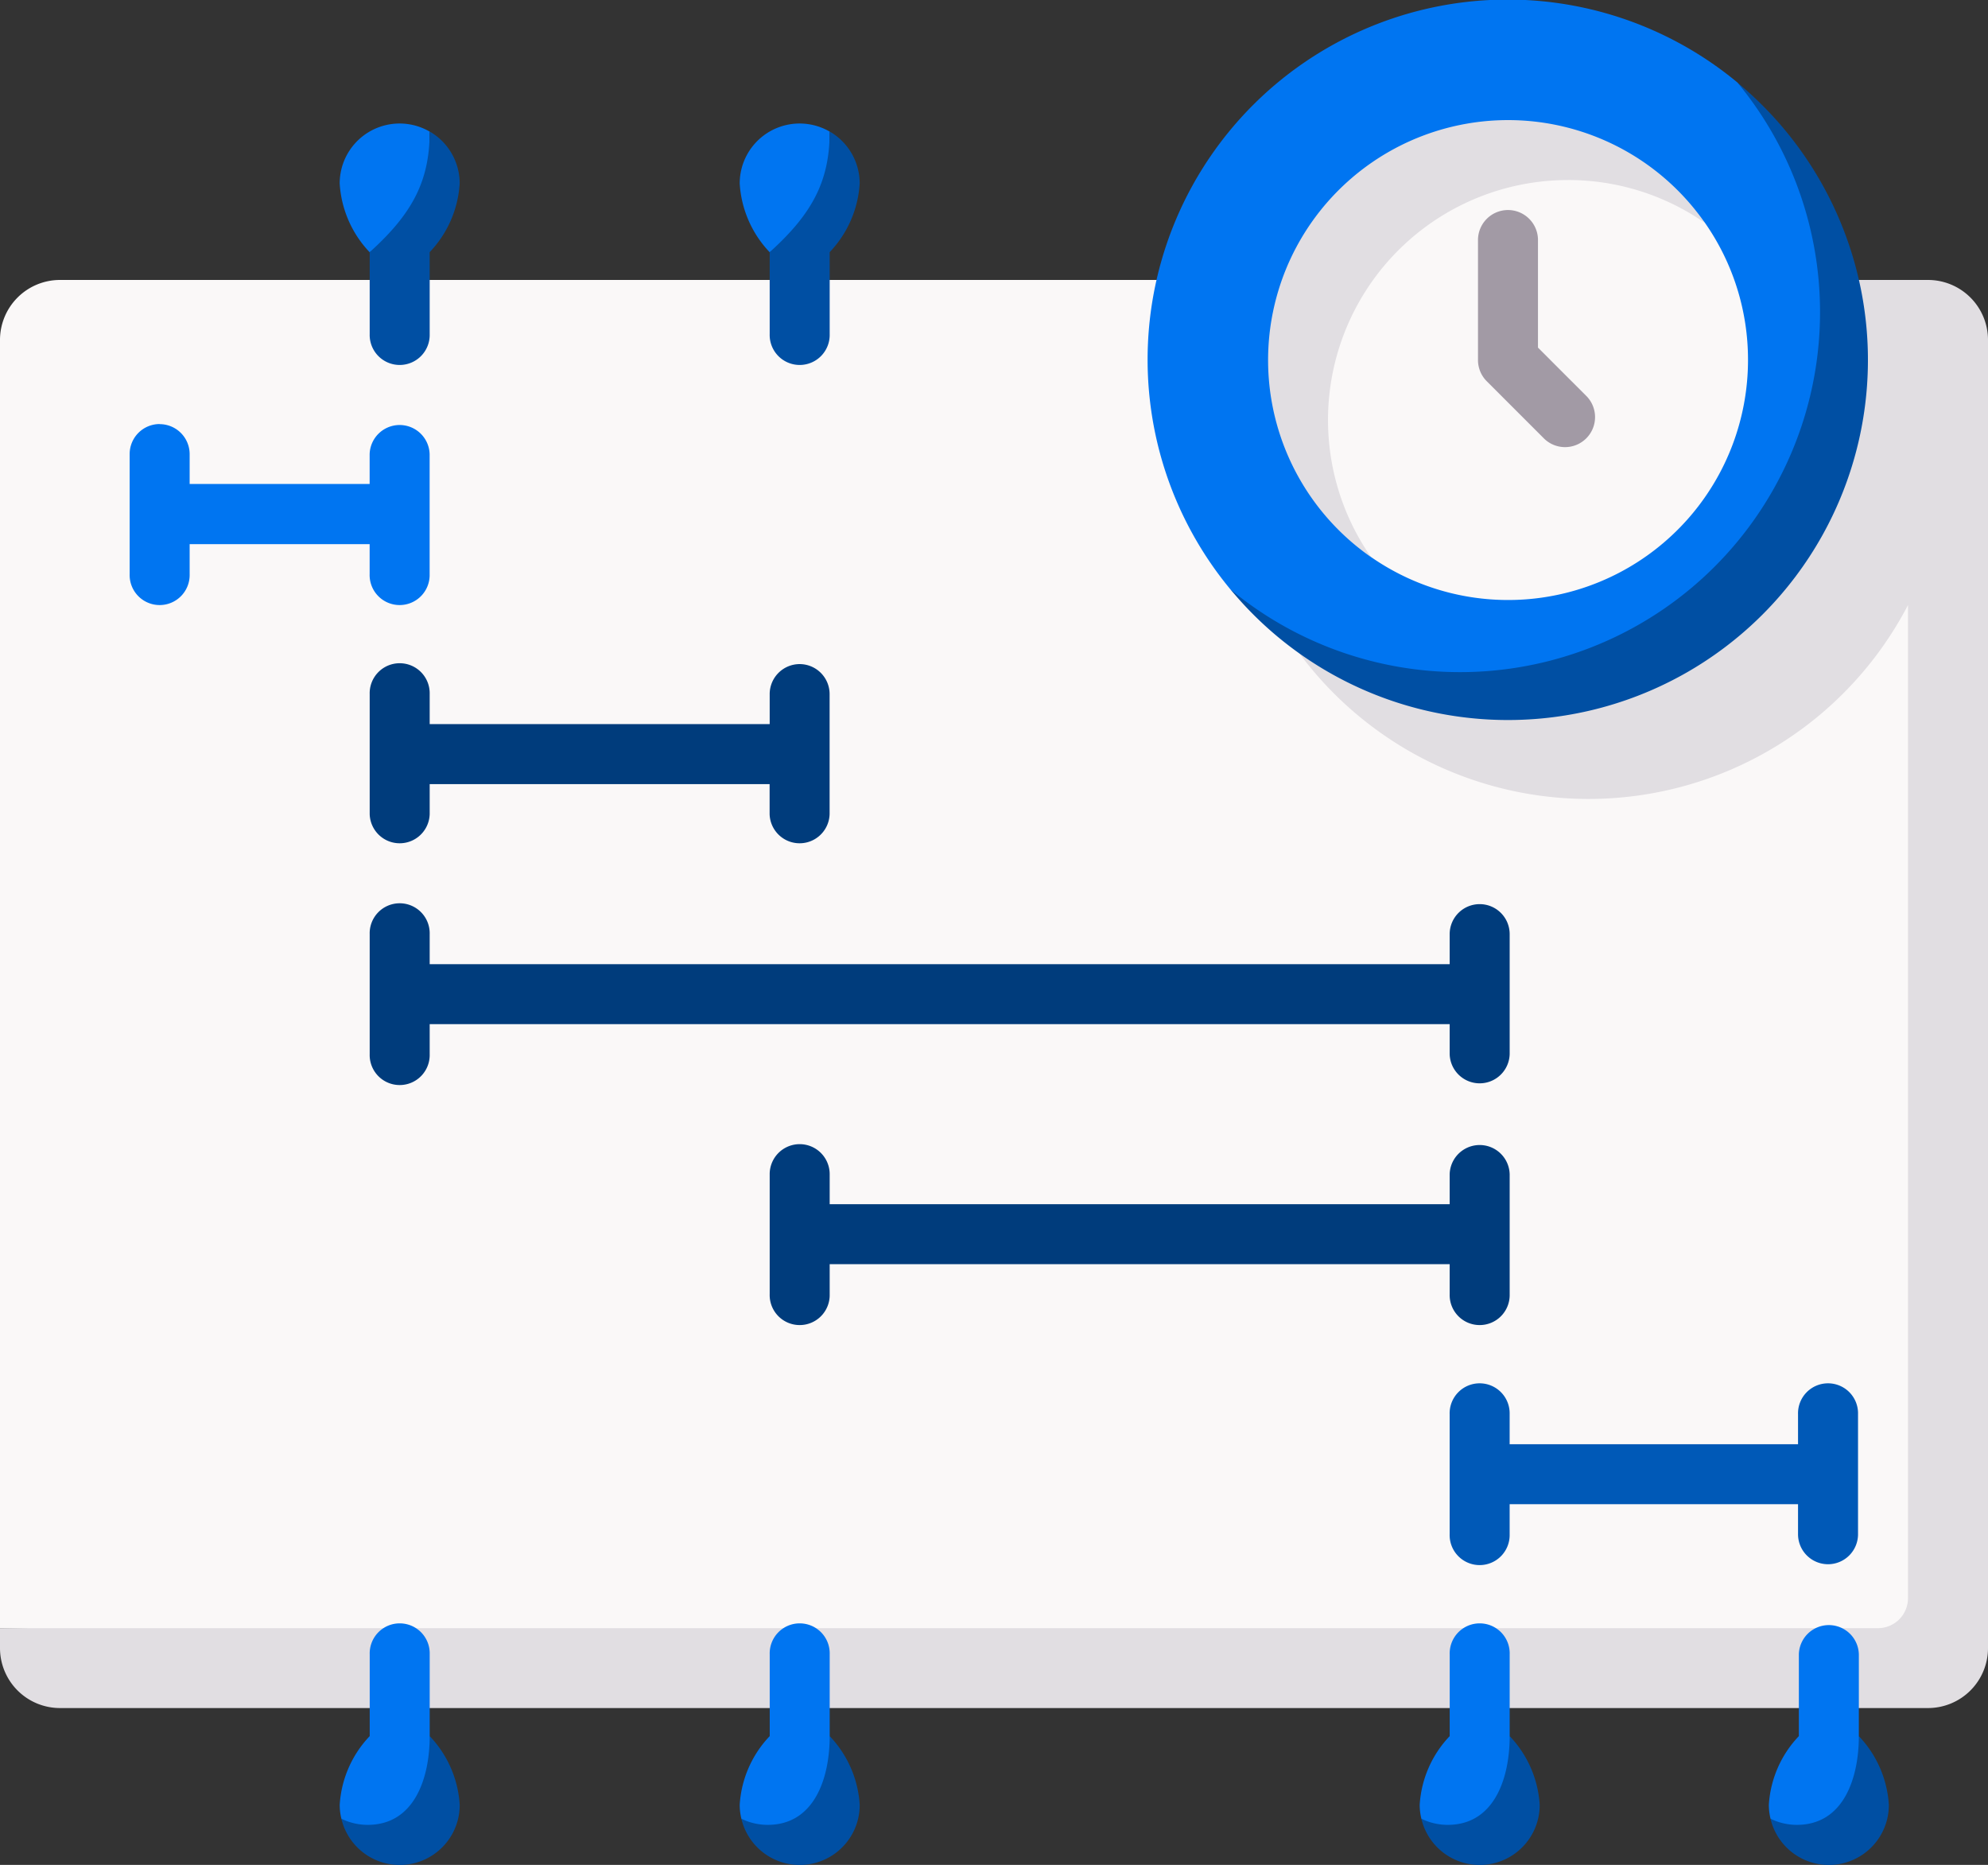<svg xmlns="http://www.w3.org/2000/svg" width="79.963" height="75" viewBox="0 0 79.963 75">
  <rect x="0" y="0" width="79.963" height="75" fill="#333333" stroke="none"/>
  <g id="gantt-chart" transform="translate(0 -15.89)">
    <path id="Path_15946" data-name="Path 15946" d="M78.354,143.832V101.078L50.9,88H2.413A2.413,2.413,0,0,0,0,90.416v51.807Z" transform="translate(0 -60.851)" fill="#faf8f8"/>
    <path id="Path_15947" data-name="Path 15947" d="M77.55,88H50.9a14.483,14.483,0,0,0,25.845,13.075v39.939a1.207,1.207,0,0,1-1.207,1.207H0v.8a2.413,2.413,0,0,0,2.413,2.413H77.55a2.413,2.413,0,0,0,2.413-2.413V90.416A2.414,2.414,0,0,0,77.55,88Z" transform="translate(0 -60.851)" fill="#e1dee2"/>
    <path id="Path_15948" data-name="Path 15948" d="M91.105,48a2.41,2.41,0,0,0-3.62,2.088,4.389,4.389,0,0,0,1.207,2.765C91.105,51.317,91.1,49.978,91.105,48Z" transform="translate(-73.822 -26.817)" fill="#0075f1"/>
    <path id="Path_15949" data-name="Path 15949" d="M98.832,51.841a2.41,2.41,0,0,0-1.207-2.088c0,1.983-.691,3.3-2.413,4.852V57.9a1.207,1.207,0,1,0,2.413,0V54.605A4.388,4.388,0,0,0,98.832,51.841Z" transform="translate(-80.342 -28.574)" fill="#004fa3"/>
    <path id="Path_15950" data-name="Path 15950" d="M194.124,48a2.41,2.41,0,0,0-3.62,2.088,4.389,4.389,0,0,0,1.207,2.765C194.124,51.317,194.124,49.978,194.124,48Z" transform="translate(-160.751 -26.817)" fill="#0075f1"/>
    <path id="Path_15951" data-name="Path 15951" d="M201.85,51.841a2.41,2.41,0,0,0-1.207-2.088c0,1.983-.691,3.3-2.413,4.852V57.9a1.207,1.207,0,1,0,2.413,0V54.605A4.387,4.387,0,0,0,201.85,51.841Z" transform="translate(-167.271 -28.574)" fill="#004fa3"/>
    <path id="Path_15952" data-name="Path 15952" d="M91.107,438.644v-3.293a1.207,1.207,0,1,0-2.413,0v3.293a4.388,4.388,0,0,0-1.207,2.764,2.418,2.418,0,0,0,.067.557,2.63,2.63,0,0,0,1.864,1.052C91.309,443.017,91.95,440.672,91.107,438.644Z" transform="translate(-73.823 -352.932)" fill="#0075f1"/>
    <path id="Path_15953" data-name="Path 15953" d="M91.469,462.957c0,1.662-.6,3.569-2.494,3.569a2.4,2.4,0,0,1-1.059-.247,2.412,2.412,0,0,0,4.76-.557A4.388,4.388,0,0,0,91.469,462.957Z" transform="translate(-74.185 -377.245)" fill="#004fa3"/>
    <path id="Path_15954" data-name="Path 15954" d="M194.125,438.644v-3.293a1.207,1.207,0,1,0-2.413,0v3.293a4.388,4.388,0,0,0-1.207,2.764,2.418,2.418,0,0,0,.067.557,2.63,2.63,0,0,0,1.864,1.052C194.327,443.017,194.968,440.672,194.125,438.644Z" transform="translate(-160.752 -352.932)" fill="#0075f1"/>
    <path id="Path_15955" data-name="Path 15955" d="M194.487,462.957c0,1.662-.6,3.569-2.494,3.569a2.4,2.4,0,0,1-1.059-.247,2.412,2.412,0,0,0,4.76-.557A4.388,4.388,0,0,0,194.487,462.957Z" transform="translate(-161.114 -377.245)" fill="#004fa3"/>
    <path id="Path_15956" data-name="Path 15956" d="M369.256,438.644v-3.293a1.207,1.207,0,1,0-2.413,0v3.293a4.388,4.388,0,0,0-1.207,2.764,2.418,2.418,0,0,0,.067.557,2.63,2.63,0,0,0,1.864,1.052C369.457,443.017,370.1,440.672,369.256,438.644Z" transform="translate(-308.532 -352.932)" fill="#0075f1"/>
    <path id="Path_15957" data-name="Path 15957" d="M369.618,462.957c0,1.662-.6,3.569-2.494,3.569a2.4,2.4,0,0,1-1.059-.247,2.412,2.412,0,0,0,4.76-.557A4.388,4.388,0,0,0,369.618,462.957Z" transform="translate(-308.894 -377.245)" fill="#004fa3"/>
    <path id="Path_15958" data-name="Path 15958" d="M459.176,438.644v-3.293a1.207,1.207,0,0,0-2.413,0v3.293a4.388,4.388,0,0,0-1.207,2.764,2.419,2.419,0,0,0,.067.557,2.63,2.63,0,0,0,1.864,1.052C459.378,443.017,460.019,440.672,459.176,438.644Z" transform="translate(-384.408 -352.932)" fill="#0075f1"/>
    <path id="Path_15959" data-name="Path 15959" d="M459.538,462.957c0,1.662-.6,3.569-2.494,3.569a2.4,2.4,0,0,1-1.059-.247,2.412,2.412,0,0,0,4.76-.557A4.387,4.387,0,0,0,459.538,462.957Z" transform="translate(-384.77 -377.245)" fill="#004fa3"/>
    <path id="Path_15960" data-name="Path 15960" d="M323.5,29.244a14.55,14.55,0,0,0-4.126-10.033A14.48,14.48,0,0,0,298.983,39.6a13.935,13.935,0,0,0,10.033,4.126A14.48,14.48,0,0,0,323.5,29.244Z" transform="translate(-249.486)" fill="#0075f1"/>
    <path id="Path_15961" data-name="Path 15961" d="M337.315,37.156a14.48,14.48,0,0,1-20.387,20.387,14.48,14.48,0,1,0,20.387-20.387Z" transform="translate(-267.431 -17.945)" fill="#004fa3"/>
    <path id="Path_15962" data-name="Path 15962" d="M352.829,63.4a9.607,9.607,0,0,0-1.729-5.511,9.39,9.39,0,0,0-6.637-2.856,9.654,9.654,0,0,0-9.654,9.654,9.5,9.5,0,0,0,2.856,6.637A9.651,9.651,0,0,0,352.829,63.4Z" transform="translate(-282.519 -33.033)" fill="#faf8f8"/>
    <path id="Path_15963" data-name="Path 15963" d="M338.634,49.208a9.605,9.605,0,0,1,5.511,1.729A9.652,9.652,0,1,0,330.71,64.373a9.651,9.651,0,0,1,7.924-15.164Z" transform="translate(-275.564 -26.078)" fill="#e1dee2"/>
    <path id="Path_15964" data-name="Path 15964" d="M34.609,125.089A1.207,1.207,0,0,0,33.4,126.3v4.827a1.207,1.207,0,1,0,2.413,0v-1.207h7.24v1.207a1.207,1.207,0,1,0,2.413,0V126.3a1.207,1.207,0,0,0-2.413,0V127.5h-7.24V126.3a1.207,1.207,0,0,0-1.207-1.207Z" transform="translate(-28.185 -92.145)" fill="#0075f1"/>
    <g id="Group_15581" data-name="Group 15581" transform="translate(14.87 42.598)">
      <path id="Path_15965" data-name="Path 15965" d="M112.51,186.9a1.207,1.207,0,0,0-1.207,1.207v1.207H97.627v-1.207a1.207,1.207,0,1,0-2.413,0v4.827a1.207,1.207,0,0,0,2.413,0v-1.207H111.3v1.207a1.207,1.207,0,0,0,2.413,0v-4.827A1.207,1.207,0,0,0,112.51,186.9Z" transform="translate(-95.214 -186.9)" fill="#003c7c"/>
      <path id="Path_15966" data-name="Path 15966" d="M139.86,248.711a1.207,1.207,0,0,0-1.207,1.207v1.207H97.626v-1.207a1.207,1.207,0,1,0-2.413,0v4.827a1.207,1.207,0,1,0,2.413,0v-1.207h41.027v1.207a1.207,1.207,0,0,0,2.413,0v-4.827A1.206,1.206,0,0,0,139.86,248.711Z" transform="translate(-95.213 -239.057)" fill="#003c7c"/>
      <path id="Path_15967" data-name="Path 15967" d="M199.438,310.522a1.207,1.207,0,0,0-1.207,1.207v4.827a1.207,1.207,0,1,0,2.413,0v-1.207h24.938v1.207a1.207,1.207,0,1,0,2.413,0v-4.827a1.207,1.207,0,0,0-2.413,0v1.207H200.644v-1.207A1.207,1.207,0,0,0,199.438,310.522Z" transform="translate(-182.142 -291.215)" fill="#003c7c"/>
    </g>
    <path id="Path_15968" data-name="Path 15968" d="M388.579,379.574a1.207,1.207,0,0,0,1.207-1.207v-4.827a1.207,1.207,0,1,0-2.413,0v1.207h-11.6v-1.207a1.207,1.207,0,1,0-2.413,0v4.827a1.207,1.207,0,1,0,2.413,0v-1.207h11.6v1.207A1.207,1.207,0,0,0,388.579,379.574Z" transform="translate(-315.051 -300.775)" fill="#0059b7"/>
    <path id="Path_15969" data-name="Path 15969" d="M381.859,69.974a1.207,1.207,0,0,0-1.207,1.207v4.827a1.206,1.206,0,0,0,.354.853l2.275,2.275a1.207,1.207,0,1,0,1.706-1.707l-1.922-1.922V71.181A1.207,1.207,0,0,0,381.859,69.974Z" transform="translate(-321.203 -45.637)" fill="#a29aa5"/>
  </g>
</svg>
